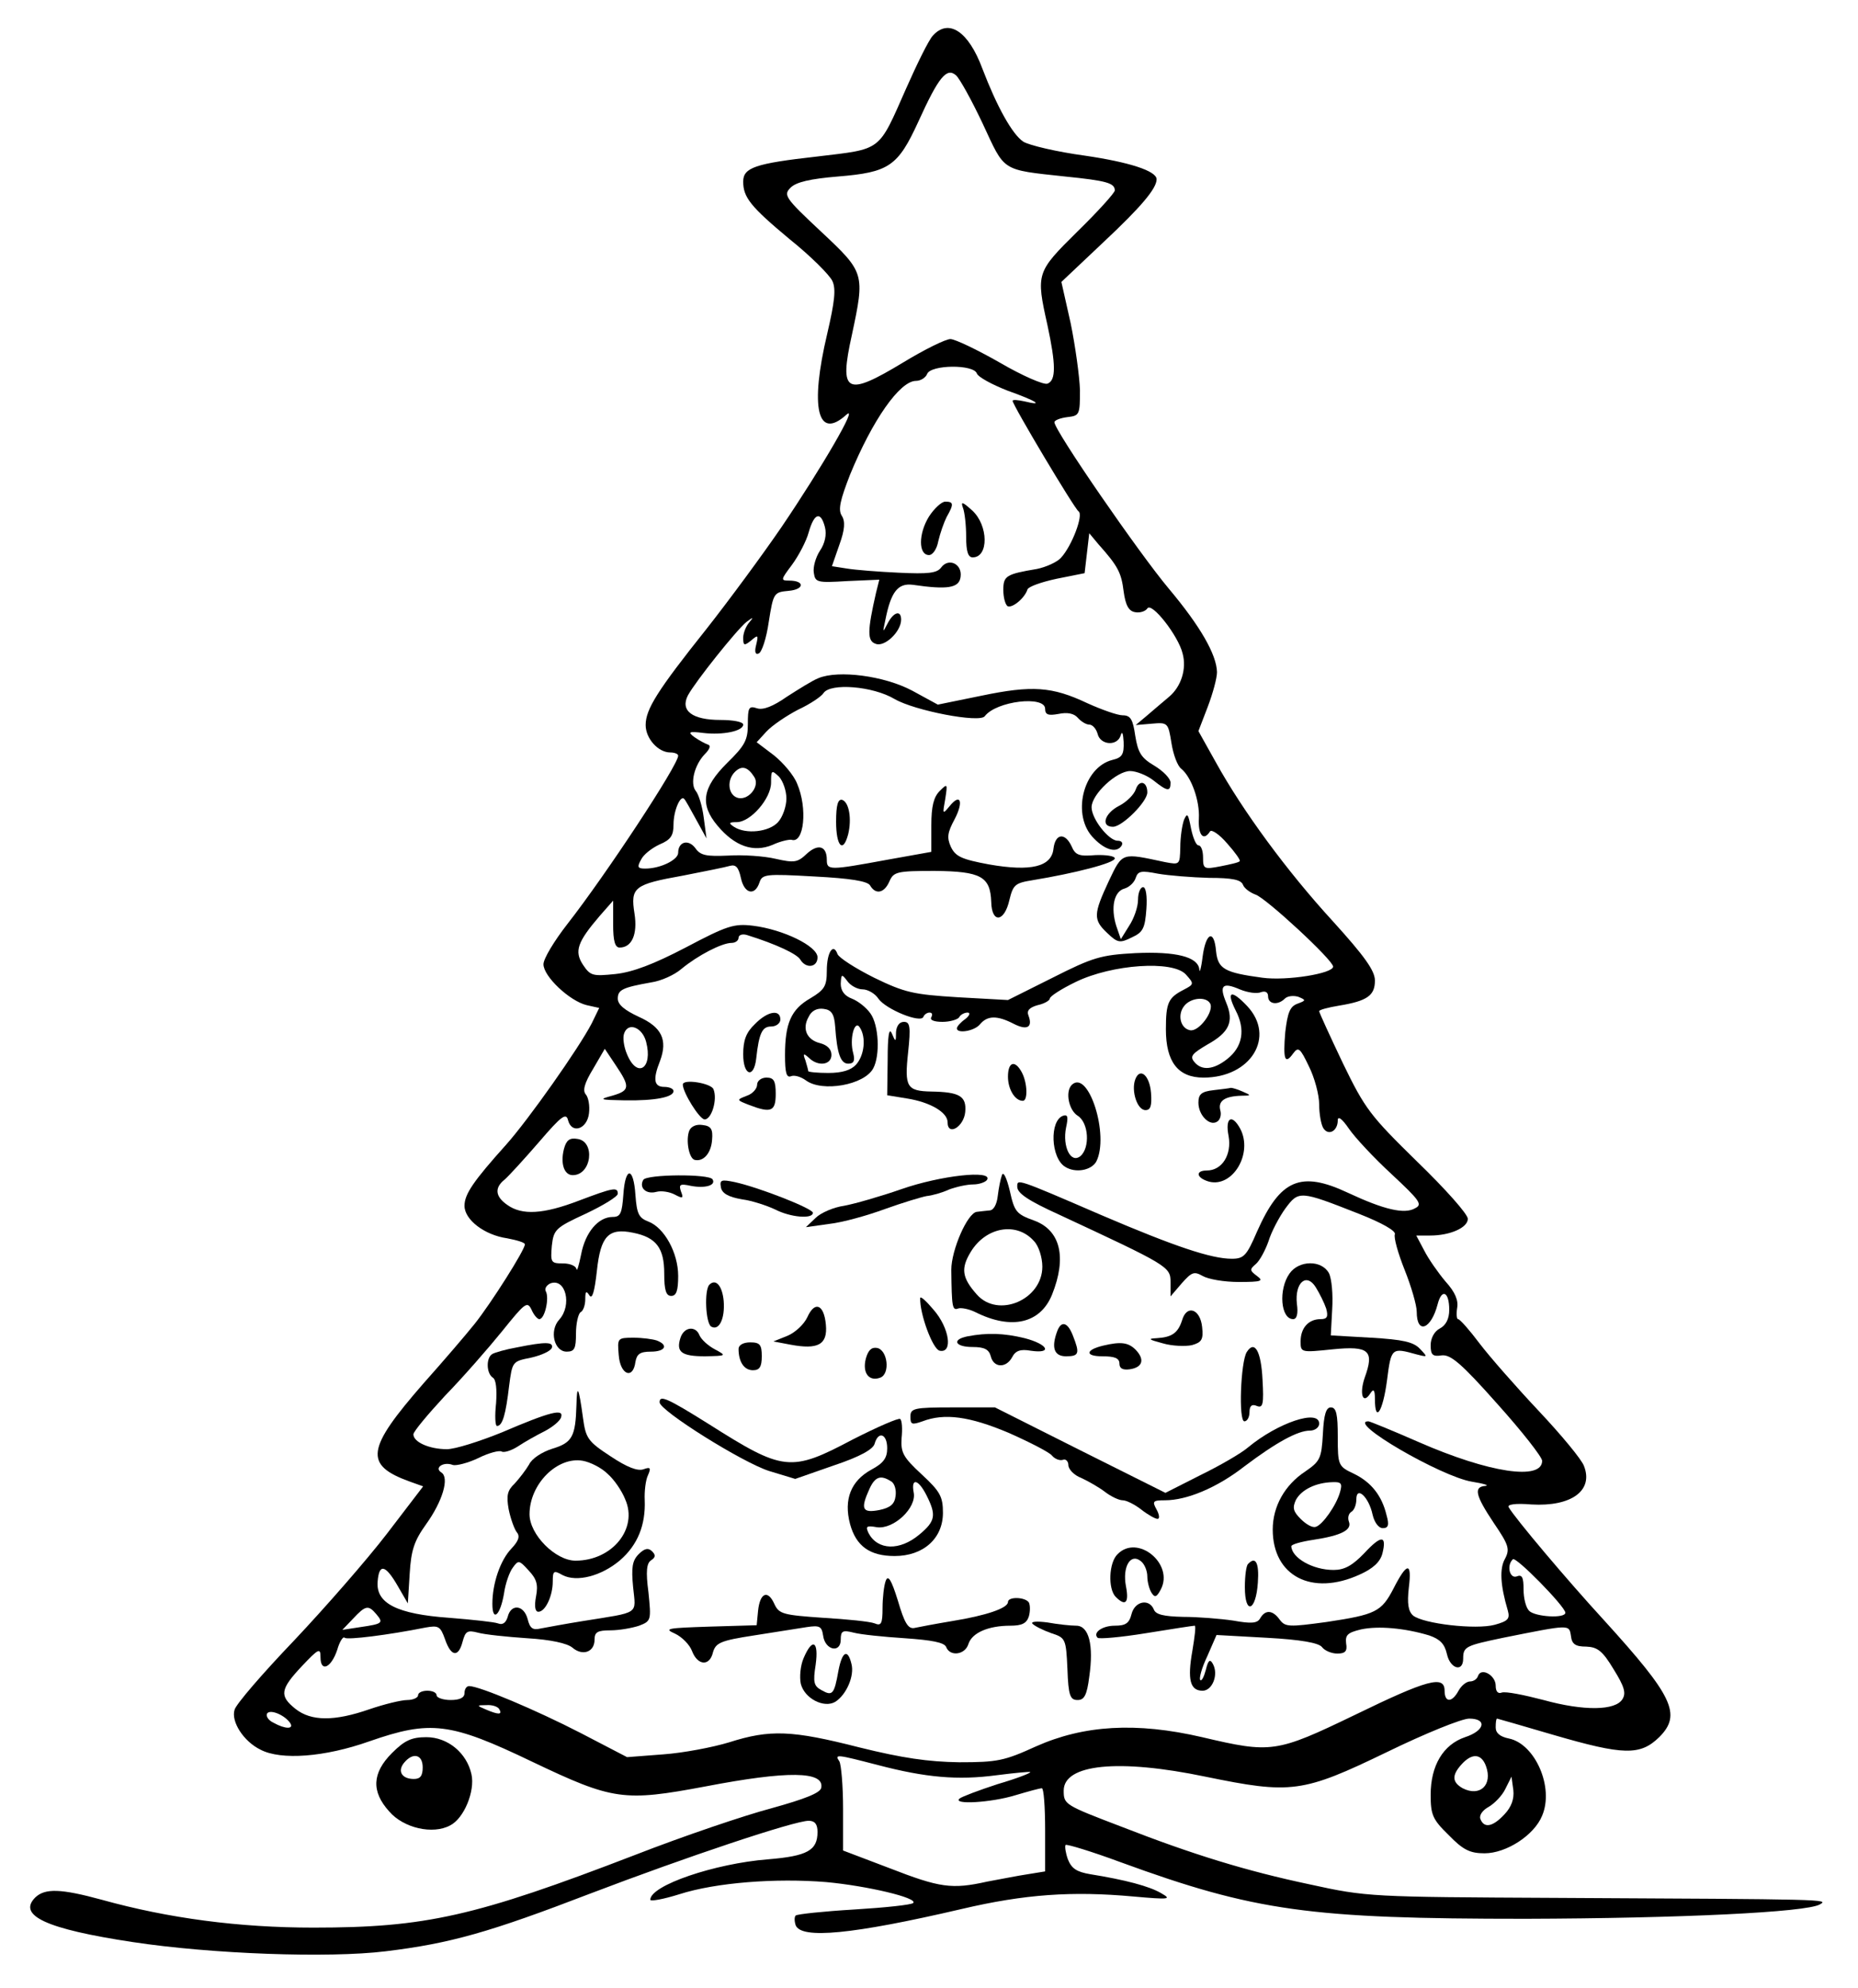 <?xml version="1.0" encoding="UTF-8" standalone="yes"?>
<svg version="1.0" xmlns="http://www.w3.org/2000/svg" width="300pt" height="321pt" viewBox="0 0 400 428" preserveAspectRatio="xMidYMid meet">
  <g transform="translate(0,428) scale(0.1,-0.1)" fill="#000000" stroke="none">
    <path d="M2008 4203 c-9 -10 -34 -61 -57 -113 -61 -138 -51 -130 -192 -147
-134 -15 -159 -24 -159 -54 0 -34 16 -54 100 -124 45 -36 86 -77 92 -90 8 -17
5 -44 -11 -113 -38 -160 -21 -231 41 -175 28 25 -53 -114 -139 -241 -41 -60
-114 -159 -162 -220 -106 -133 -131 -173 -131 -207 0 -29 27 -59 53 -59 9 0
17 -3 17 -7 0 -20 -156 -257 -239 -363 -28 -36 -51 -74 -51 -86 0 -26 56 -79
93 -88 l27 -6 -16 -33 c-28 -54 -136 -207 -184 -261 -71 -79 -90 -107 -90
-132 0 -30 43 -63 92 -70 21 -4 38 -9 38 -13 0 -12 -73 -127 -108 -171 -20
-25 -69 -82 -110 -128 -124 -142 -129 -176 -29 -212 l28 -10 -78 -102 c-43
-56 -133 -159 -200 -230 -67 -70 -125 -137 -128 -149 -8 -25 19 -68 56 -86 44
-23 138 -16 234 18 132 46 174 41 351 -44 174 -83 197 -86 373 -53 177 34 256
33 249 -3 -2 -11 -35 -24 -107 -44 -57 -15 -190 -60 -295 -101 -343 -132 -450
-156 -691 -156 -161 0 -312 20 -456 60 -88 24 -122 25 -143 5 -39 -39 24 -68
209 -96 171 -26 422 -35 545 -20 140 17 224 41 440 124 207 79 440 157 471
157 13 0 19 -7 19 -24 0 -40 -22 -52 -107 -59 -114 -9 -253 -56 -253 -87 0 -4
28 1 63 12 78 25 207 35 316 26 87 -8 198 -34 187 -45 -4 -4 -61 -10 -127 -14
-67 -4 -123 -10 -126 -13 -3 -3 -3 -12 0 -21 12 -30 121 -20 357 35 136 32
238 39 370 27 78 -7 83 -6 60 7 -25 15 -78 29 -153 41 -29 5 -40 12 -48 32 -5
14 -7 28 -5 31 3 2 56 -14 118 -37 290 -106 408 -122 873 -122 331 1 604 14
633 31 19 11 20 11 -568 14 -398 2 -407 2 -530 29 -137 29 -251 64 -405 124
-123 47 -125 48 -125 78 0 57 118 69 305 30 185 -38 209 -35 391 53 82 40 161
72 177 72 39 0 34 -26 -9 -40 -47 -16 -74 -61 -74 -124 0 -43 4 -53 39 -87 31
-32 46 -39 77 -39 47 0 107 39 124 81 26 61 -15 154 -71 166 -20 4 -29 12 -29
24 0 11 1 19 3 19 1 0 56 -16 121 -35 151 -44 187 -45 228 -5 49 49 30 88
-119 252 -79 86 -192 220 -205 243 -4 6 14 9 49 6 86 -5 134 30 113 83 -5 14
-49 67 -97 118 -48 51 -106 117 -128 146 -21 28 -42 52 -46 52 -3 0 -4 11 -2
24 3 16 -4 34 -25 57 -16 19 -37 49 -46 67 l-17 32 30 0 c43 0 81 17 81 36 0
10 -49 65 -109 123 -101 99 -112 113 -160 212 -28 59 -51 109 -51 112 0 3 19
8 43 12 61 10 77 22 77 54 0 21 -22 52 -90 127 -100 109 -195 239 -252 342
l-38 68 20 52 c11 29 20 62 20 75 -1 38 -36 99 -104 180 -63 75 -246 340 -246
358 0 4 12 9 28 11 26 3 27 5 27 58 -1 30 -10 95 -20 144 l-20 89 91 86 c80
75 114 115 114 135 0 18 -59 37 -155 51 -59 8 -119 22 -132 30 -24 16 -57 76
-88 157 -30 81 -73 109 -107 71z m108 -190 c48 -103 38 -98 177 -113 89 -9
107 -14 107 -30 0 -5 -36 -45 -80 -88 -89 -88 -90 -90 -65 -202 18 -84 19
-119 0 -126 -8 -3 -54 17 -102 45 -49 28 -97 51 -107 51 -10 0 -55 -22 -101
-50 -124 -75 -139 -67 -111 59 28 132 28 134 -66 222 -78 73 -82 79 -66 95 12
12 42 19 102 24 110 9 129 22 173 118 44 97 61 117 81 100 8 -7 34 -54 58
-105z m-13 -537 c3 -8 33 -24 66 -37 62 -22 81 -34 36 -23 -14 3 -25 4 -25 1
0 -9 133 -232 142 -238 11 -7 -14 -74 -38 -100 -8 -9 -32 -20 -52 -24 -66 -11
-72 -15 -72 -45 0 -16 4 -31 9 -35 10 -5 37 17 43 36 2 6 30 16 63 23 l60 12
5 43 5 43 20 -24 c42 -47 49 -61 54 -101 4 -30 11 -43 25 -45 10 -2 22 2 26 8
9 15 67 -59 76 -97 9 -33 -3 -71 -29 -93 -12 -10 -33 -28 -47 -40 l-25 -21 35
3 c34 3 35 2 42 -42 4 -25 13 -49 21 -55 22 -18 40 -69 38 -107 -2 -36 10 -50
24 -28 3 5 20 -6 37 -26 17 -19 29 -36 27 -38 -2 -3 -21 -7 -41 -11 -36 -7
-38 -6 -38 19 0 14 -4 26 -10 26 -5 0 -12 17 -16 37 -6 31 -8 34 -15 18 -4
-11 -8 -37 -8 -59 -1 -38 -1 -38 -33 -32 -94 20 -91 22 -121 -41 -33 -71 -34
-83 -3 -112 22 -21 27 -22 53 -9 24 11 28 20 31 61 2 28 -1 47 -7 47 -6 0 -11
-12 -11 -27 0 -16 -9 -41 -19 -56 l-18 -29 -10 29 c-12 39 -5 74 18 80 10 3
21 13 24 23 5 15 12 16 48 9 23 -4 73 -8 110 -9 50 0 69 -4 73 -15 3 -8 16
-17 27 -21 22 -7 167 -141 167 -155 0 -15 -100 -31 -152 -24 -82 11 -96 19
-100 57 -4 48 -22 41 -29 -12 -3 -25 -7 -37 -7 -27 -3 27 -50 39 -138 35 -74
-4 -91 -9 -178 -53 l-96 -48 -108 6 c-96 6 -114 10 -180 42 -40 20 -76 43 -79
51 -9 25 -23 4 -23 -36 0 -33 -5 -41 -35 -59 -42 -24 -55 -54 -55 -123 0 -37
3 -49 13 -45 7 3 21 -1 32 -9 35 -26 126 -10 145 26 15 28 12 93 -6 118 -9 13
-27 27 -40 32 -16 6 -24 17 -24 32 1 21 2 22 14 6 7 -10 22 -18 33 -18 11 0
27 -9 34 -20 16 -23 92 -54 97 -39 2 5 8 9 13 9 6 0 7 -4 4 -10 -4 -6 6 -10
24 -10 16 0 33 5 36 10 3 6 12 10 18 10 7 0 4 -7 -5 -14 -10 -7 -18 -16 -18
-20 0 -12 38 -6 50 9 16 19 37 19 72 1 29 -15 42 -8 32 18 -4 10 2 17 20 22
14 3 26 10 26 14 0 5 25 21 56 36 78 38 209 47 237 16 18 -20 18 -21 -5 -33
-33 -17 -38 -28 -38 -85 0 -70 26 -104 81 -104 102 0 156 88 94 154 -34 36
-46 33 -25 -9 22 -42 15 -79 -18 -105 -29 -23 -55 -26 -71 -6 -10 12 -4 18 28
37 47 26 58 49 41 90 -16 38 -8 45 29 29 17 -7 37 -10 46 -6 9 3 15 0 15 -9 0
-17 21 -20 36 -5 6 6 19 7 29 4 17 -7 17 -8 -2 -15 -16 -6 -21 -19 -26 -61 -5
-59 -1 -71 17 -46 11 15 15 12 34 -28 12 -24 22 -61 22 -82 0 -20 4 -43 9 -51
11 -17 31 -6 31 17 0 10 9 4 24 -18 13 -19 54 -63 92 -98 60 -56 67 -65 51
-73 -23 -14 -68 -3 -145 33 -102 48 -146 29 -196 -84 -22 -51 -28 -58 -54 -58
-44 0 -122 26 -281 94 -185 80 -181 78 -181 61 0 -14 24 -30 90 -60 234 -109
240 -112 240 -145 l0 -31 24 28 c22 25 27 26 45 16 12 -7 46 -13 78 -13 49 0
54 2 39 13 -16 12 -16 14 -2 26 8 7 20 29 27 49 6 20 23 52 36 70 29 39 31 39
158 -11 51 -20 80 -37 78 -44 -3 -7 7 -42 21 -77 14 -35 26 -76 26 -90 0 -50
31 -38 45 16 9 35 25 27 25 -12 0 -19 -7 -33 -20 -40 -12 -6 -20 -21 -20 -36
0 -21 4 -25 24 -22 19 2 42 -17 120 -105 53 -59 96 -114 96 -122 0 -43 -114
-26 -265 40 -57 25 -106 45 -109 45 -48 0 156 -119 223 -130 25 -4 38 -8 29
-9 -26 -2 -22 -20 18 -80 32 -47 35 -56 24 -77 -12 -21 -10 -57 6 -111 5 -18
1 -23 -28 -31 -40 -11 -154 2 -176 20 -10 9 -13 25 -9 60 7 56 -4 55 -33 -2
-26 -50 -38 -56 -144 -72 -81 -11 -89 -11 -101 5 -15 21 -31 22 -42 3 -6 -11
-19 -12 -58 -5 -27 4 -76 8 -108 8 -42 1 -59 5 -63 16 -10 24 -41 18 -48 -10
-5 -20 -13 -25 -36 -25 -27 0 -48 -15 -37 -26 3 -3 50 1 105 10 55 9 101 16
104 16 3 0 0 -24 -5 -54 -11 -62 -5 -86 22 -86 21 0 35 35 22 58 -6 11 -10 8
-15 -13 -4 -15 -9 -25 -12 -22 -3 3 3 26 15 51 l20 46 108 -6 c74 -4 112 -11
119 -20 6 -8 21 -14 33 -14 17 0 22 5 19 22 -2 18 3 23 32 30 37 8 94 3 147
-13 23 -8 33 -18 38 -40 7 -32 35 -40 35 -10 0 26 5 28 86 45 145 29 142 29
146 4 2 -18 10 -23 33 -23 24 -1 35 -9 59 -49 23 -37 27 -51 19 -64 -15 -25
-83 -26 -170 -2 -42 11 -82 19 -90 16 -8 -3 -13 2 -13 15 0 22 -31 40 -38 21
-2 -7 -10 -12 -17 -12 -8 0 -19 -9 -25 -20 -14 -26 -30 -26 -30 0 0 34 -37 24
-193 -52 -170 -82 -180 -83 -329 -48 -142 33 -255 26 -358 -20 -68 -31 -83
-34 -165 -34 -67 1 -122 9 -215 32 -145 37 -192 39 -280 11 -36 -11 -100 -23
-142 -26 l-78 -6 -100 52 c-95 49 -218 101 -240 101 -6 0 -10 -7 -10 -15 0
-10 -10 -15 -30 -15 -16 0 -30 5 -30 10 0 6 -9 10 -20 10 -11 0 -20 -4 -20
-10 0 -5 -11 -10 -23 -10 -13 0 -50 -9 -82 -20 -75 -26 -125 -26 -159 1 -35
28 -33 42 14 92 36 38 40 40 40 19 0 -33 23 -23 36 16 5 18 13 30 16 26 6 -5
94 6 174 22 28 5 32 3 42 -25 13 -38 29 -40 38 -5 6 22 10 25 33 19 14 -4 62
-9 106 -12 51 -3 86 -11 97 -20 22 -19 48 -10 48 17 0 16 6 20 34 20 19 0 47
5 62 10 26 10 26 12 20 72 -6 45 -4 63 6 69 9 6 10 11 2 19 -8 8 -16 7 -29 -6
-14 -14 -16 -29 -12 -71 6 -60 16 -53 -108 -73 -38 -6 -80 -14 -91 -16 -17 -4
-23 0 -28 20 -8 31 -36 34 -43 5 -4 -13 -11 -18 -21 -14 -8 3 -55 8 -105 12
-112 8 -158 31 -154 78 3 40 17 36 43 -9 l22 -38 4 64 c3 51 10 71 35 106 36
50 51 101 33 112 -16 10 5 24 25 16 7 -2 32 4 55 15 22 11 45 17 50 14 5 -3
21 2 35 11 15 10 40 24 58 33 17 9 33 22 35 30 6 19 -23 12 -128 -33 -47 -19
-100 -36 -118 -36 -37 0 -72 15 -72 32 0 6 31 43 68 83 38 39 93 102 123 139
49 61 54 65 63 47 5 -12 13 -21 17 -21 12 0 22 46 14 60 -3 5 1 13 10 17 33
12 47 -47 19 -78 -22 -24 -11 -69 16 -69 17 0 20 7 20 39 0 22 5 43 10 46 6 3
10 16 10 28 0 17 2 19 9 8 6 -9 11 8 16 53 8 75 25 93 78 82 50 -10 67 -33 67
-88 0 -36 4 -48 15 -48 11 0 15 11 15 43 0 50 -30 104 -64 117 -21 8 -25 17
-28 57 -4 62 -22 62 -26 1 -3 -40 -6 -48 -23 -48 -31 0 -59 -33 -68 -81 -5
-24 -9 -38 -10 -31 -1 6 -13 12 -29 12 -26 0 -27 2 -24 38 4 35 8 39 73 69 38
18 69 37 69 43 0 15 -10 13 -84 -15 -76 -29 -122 -32 -154 -9 -26 18 -28 37
-5 55 9 8 42 44 74 81 48 56 58 63 62 46 8 -30 41 -19 45 15 2 16 -1 34 -7 41
-7 8 -3 24 16 55 l25 43 24 -36 c31 -46 30 -54 -8 -65 -30 -8 -27 -9 27 -10
66 -1 105 7 105 20 0 5 -9 9 -20 9 -22 0 -25 16 -9 56 17 46 3 73 -46 95 -30
14 -45 26 -45 39 0 19 10 24 72 35 21 3 50 16 65 29 35 29 87 56 108 56 8 0
15 5 15 11 0 6 8 9 18 6 64 -20 108 -41 115 -53 12 -20 37 -17 37 5 0 24 -74
60 -139 68 -41 5 -56 0 -145 -47 -69 -36 -114 -53 -151 -57 -49 -5 -54 -4 -70
20 -19 29 -12 49 36 105 l29 33 0 -51 c0 -36 4 -50 14 -50 26 0 39 28 32 73
-9 57 -1 63 105 82 46 9 91 18 101 21 12 3 18 -3 23 -26 7 -34 30 -40 40 -10
6 18 13 19 118 13 78 -4 114 -10 120 -19 12 -21 31 -17 42 9 9 20 16 22 97 22
100 -1 120 -12 122 -67 1 -46 28 -44 39 4 8 33 12 37 50 43 91 15 177 37 177
47 0 5 -19 8 -42 7 -35 -3 -43 0 -51 19 -14 30 -35 28 -39 -5 -4 -39 -48 -50
-139 -34 -59 11 -72 17 -82 38 -9 20 -7 31 8 59 20 38 13 58 -11 28 -15 -18
-15 -17 -9 16 5 33 5 34 -12 17 -13 -13 -18 -33 -18 -74 l0 -57 -95 -17 c-125
-23 -130 -23 -130 0 0 30 -19 35 -43 13 -20 -19 -27 -20 -67 -11 -25 6 -71 9
-102 7 -47 -2 -60 0 -71 16 -15 20 -37 14 -37 -10 0 -15 -38 -34 -71 -34 -16
0 -18 3 -9 19 5 11 23 25 40 33 24 10 30 19 30 43 0 30 15 64 23 55 3 -3 14
-23 26 -45 l22 -40 -6 45 c-3 24 -11 50 -17 57 -13 16 -3 56 19 79 11 11 14
19 7 21 -6 2 -19 9 -29 16 -15 11 -12 13 19 9 42 -5 86 4 86 18 0 6 -22 10
-49 10 -61 0 -87 20 -70 53 17 31 105 141 126 158 15 11 16 11 6 -1 -7 -8 -13
-23 -13 -33 0 -17 2 -18 17 -6 15 13 16 12 11 -9 -4 -15 -2 -22 5 -19 7 2 17
33 22 68 10 63 11 64 43 67 34 3 35 22 1 22 -19 0 -18 2 6 34 14 19 31 51 36
70 12 42 26 46 35 11 4 -16 0 -35 -11 -51 -9 -14 -15 -35 -13 -47 3 -21 7 -22
72 -18 l69 3 -7 -28 c-19 -83 -19 -104 -1 -110 19 -8 55 26 55 52 0 21 -16 17
-29 -8 -11 -21 -11 -21 -5 7 12 61 27 80 59 76 75 -11 100 -7 103 17 4 28 -26
42 -42 20 -9 -12 -28 -14 -91 -11 -44 2 -94 6 -112 9 l-32 5 16 46 c12 33 13
51 5 63 -8 13 -3 34 18 88 48 117 107 202 142 202 10 0 21 7 24 15 8 20 100
21 107 1z m502 -1356 c10 -16 -24 -62 -43 -58 -21 4 -28 34 -12 53 14 17 46
20 55 5z m-807 -50 c4 -59 12 -80 28 -80 12 0 15 6 11 22 -9 31 3 74 14 56 14
-21 10 -60 -8 -80 -11 -12 -30 -18 -60 -18 -23 0 -43 2 -43 4 0 2 -3 13 -6 23
-6 15 -4 16 7 6 20 -20 49 -16 49 6 0 12 -9 21 -24 25 -29 7 -40 31 -25 57 6
13 18 19 32 17 17 -2 23 -11 25 -38z m-407 -33 c15 -57 -19 -80 -41 -27 -7 16
-10 37 -6 46 9 24 39 12 47 -19z m1979 -1229 c0 -13 -65 -9 -78 4 -7 7 -12 27
-12 46 0 26 -3 33 -15 28 -15 -5 -22 24 -8 37 6 7 112 -101 113 -115z m-2560
-3 c16 -19 14 -21 -34 -28 l-39 -6 23 24 c27 29 33 30 50 10z m265 -205 c7
-12 -2 -12 -30 0 -19 8 -19 9 2 9 12 1 25 -3 28 -9z m-450 -30 c8 -13 -11 -13
-36 1 -11 5 -17 14 -14 20 7 10 39 -4 50 -21z m1265 -90 c103 -27 172 -33 255
-22 39 5 71 8 73 7 2 -2 -29 -14 -70 -26 -40 -13 -77 -27 -82 -31 -17 -14 68
-9 120 7 27 8 52 15 57 15 4 0 7 -40 7 -90 l0 -89 -37 -6 c-21 -3 -60 -11 -88
-16 -76 -17 -102 -13 -210 29 l-100 38 0 90 c0 49 -4 95 -8 102 -11 16 -6 15
83 -8z m1309 -2 c15 -41 -13 -67 -50 -48 -23 13 -24 28 -2 52 22 24 42 23 52
-4z m40 -104 c-25 -27 -44 -31 -52 -10 -3 8 5 19 18 26 12 7 29 24 36 39 l13
26 4 -29 c2 -19 -4 -36 -19 -52z"/>
    <path d="M2000 3168 c-23 -37 -23 -83 0 -83 8 0 17 13 20 30 4 17 12 40 18 52
16 28 15 33 -3 33 -8 0 -24 -15 -35 -32z"/>
    <path d="M2073 3187 c4 -10 7 -39 7 -63 0 -31 4 -44 14 -44 35 0 34 69 -1 101
-21 19 -25 20 -20 6z"/>
    <path d="M1762 2820 c-13 -5 -43 -24 -68 -40 -30 -21 -51 -29 -64 -25 -18 6
-20 2 -20 -34 0 -34 -6 -46 -45 -84 -53 -53 -59 -89 -20 -135 37 -44 77 -58
118 -41 17 8 36 12 41 11 27 -9 35 68 12 121 -7 18 -30 45 -50 61 l-37 28 21
23 c12 13 43 34 68 47 26 12 51 29 55 36 15 22 106 15 153 -13 43 -25 183 -52
194 -37 25 33 130 45 130 16 0 -13 7 -15 29 -11 19 4 33 1 41 -8 7 -8 18 -15
25 -15 7 0 15 -9 18 -20 6 -25 44 -27 50 -2 3 9 5 2 6 -15 1 -27 -3 -34 -24
-39 -64 -16 -89 -121 -40 -169 25 -26 50 -32 60 -15 3 6 -1 10 -9 10 -19 0
-56 47 -56 72 0 28 54 78 83 78 13 0 36 -9 50 -20 30 -24 37 -25 37 -5 0 9
-16 25 -34 36 -29 17 -36 28 -42 65 -5 35 -10 44 -27 44 -11 0 -45 12 -76 26
-76 36 -119 39 -229 16 l-93 -19 -55 30 c-60 32 -159 45 -202 27z m-138 -213
c13 -21 -15 -53 -38 -44 -19 8 -21 38 -4 55 15 15 28 11 42 -11z m69 -46 c0
-17 -8 -40 -18 -51 -19 -21 -69 -27 -95 -10 -12 8 -11 10 6 10 30 0 74 51 74
85 0 27 1 28 17 13 9 -10 16 -31 16 -47z"/>
    <path d="M2445 2580 c-4 -11 -20 -27 -36 -35 -31 -16 -40 -45 -13 -45 20 0 74
54 74 74 0 24 -18 28 -25 6z"/>
    <path d="M1800 2511 c0 -53 15 -69 26 -27 8 33 2 69 -13 74 -9 2 -13 -11 -13
-47z"/>
    <path d="M1625 2075 c-19 -18 -25 -35 -25 -65 0 -46 23 -53 28 -9 6 55 13 69
32 69 11 0 20 7 20 15 0 23 -28 18 -55 -10z"/>
    <path d="M1929 2058 c0 -22 -1 -22 -9 -3 -6 14 -9 -5 -9 -57 l-1 -76 43 -7
c50 -8 87 -30 87 -51 0 -31 35 -10 38 22 3 34 -12 43 -73 44 -53 1 -58 10 -50
84 6 56 4 66 -9 66 -10 0 -16 -9 -17 -22z"/>
    <path d="M2170 1962 c0 -27 15 -52 32 -52 11 0 10 38 -2 61 -15 28 -30 23 -30
-9z"/>
    <path d="M2444 1956 c-9 -24 4 -66 22 -66 11 0 14 9 12 37 -3 38 -24 56 -34
29z"/>
    <path d="M1630 1945 c0 -9 -10 -20 -22 -24 -23 -9 -23 -9 5 -20 47 -18 57 -14
57 24 0 28 -4 35 -20 35 -11 0 -20 -7 -20 -15z"/>
    <path d="M1470 1945 c0 -17 36 -75 47 -75 15 0 28 43 19 65 -5 13 -66 23 -66
10z"/>
    <path d="M2307 1944 c-14 -15 -6 -54 13 -66 24 -15 27 -69 6 -87 -21 -17 -39
21 -31 61 5 23 4 29 -6 26 -30 -10 -27 -91 4 -110 22 -14 56 -8 67 11 29 56
-17 201 -53 165z"/>
    <path d="M2613 1933 c-27 -3 -33 -9 -33 -27 0 -27 24 -51 40 -41 7 4 10 15 7
25 -5 20 10 30 46 31 21 0 21 1 2 9 -11 5 -22 8 -25 8 -3 -1 -20 -3 -37 -5z"/>
    <path d="M2645 1834 c7 -40 -14 -74 -47 -74 -25 0 -23 -16 5 -24 51 -13 95 61
67 114 -18 33 -33 24 -25 -16z"/>
    <path d="M1484 1846 c-8 -20 -1 -59 11 -63 19 -5 36 14 38 43 2 23 -2 30 -21
32 -13 2 -24 -3 -28 -12z"/>
    <path d="M1214 1806 c-8 -32 1 -56 19 -56 41 0 49 73 10 78 -17 3 -24 -3 -29
-22z"/>
    <path d="M2157 1750 c-3 -8 -7 -28 -9 -45 -2 -18 -9 -31 -18 -31 -8 -1 -21 -2
-27 -3 -20 -2 -55 -82 -55 -125 1 -80 2 -88 15 -83 6 2 23 -1 37 -8 78 -39
140 -24 165 38 32 80 18 138 -38 159 -39 14 -43 19 -53 64 -7 29 -14 43 -17
34z m69 -142 c10 -10 18 -35 18 -55 0 -71 -95 -112 -141 -60 -32 36 -35 56
-13 92 33 54 99 65 136 23z"/>
    <path d="M1385 1740 c-10 -17 6 -32 28 -26 11 3 29 0 40 -6 17 -9 19 -8 13 7
-5 15 -2 17 21 12 31 -6 55 1 47 14 -7 12 -141 11 -149 -1z"/>
    <path d="M1941 1720 c-46 -16 -102 -32 -124 -36 -22 -3 -50 -15 -61 -26 l-21
-20 50 7 c28 3 82 18 120 32 39 14 79 26 90 28 11 1 33 7 48 14 16 6 39 11 52
11 13 0 27 5 30 10 13 22 -101 9 -184 -20z"/>
    <path d="M1552 1724 c2 -13 16 -21 45 -26 23 -3 55 -14 72 -22 33 -17 81 -21
81 -7 0 9 -114 54 -168 66 -29 6 -33 5 -30 -11z"/>
    <path d="M2776 1538 c-24 -34 -19 -98 8 -98 8 0 11 12 8 33 -5 46 21 68 41 35
8 -13 18 -33 22 -45 5 -18 2 -23 -12 -23 -26 0 -43 -19 -43 -48 0 -24 1 -24
69 -17 79 8 90 -3 69 -61 -12 -35 -4 -59 12 -34 7 11 10 8 10 -12 0 -53 17
-28 26 40 9 71 10 71 64 56 24 -6 24 -6 7 12 -14 15 -37 20 -105 24 l-87 5 3
56 c2 32 -1 66 -7 78 -16 29 -65 28 -85 -1z"/>
    <path d="M1527 1514 c-11 -12 -8 -82 4 -90 17 -10 30 17 27 55 -3 33 -17 49
-31 35z"/>
    <path d="M1981 1485 c-1 -34 27 -110 42 -113 29 -6 21 49 -13 88 -16 19 -29
31 -29 25z"/>
    <path d="M1738 1444 c-7 -15 -26 -33 -43 -40 l-30 -12 37 -7 c59 -11 80 0 76
43 -4 44 -24 52 -40 16z"/>
    <path d="M2545 1438 c-9 -28 -22 -37 -55 -39 -20 -1 -17 -3 13 -11 20 -6 49
-7 63 -4 21 6 25 12 22 39 -4 39 -33 49 -43 15z"/>
    <path d="M2276 1414 c-13 -35 -7 -54 19 -54 28 0 30 6 15 44 -11 29 -25 34
-34 10z"/>
    <path d="M1465 1400 c-10 -31 2 -40 53 -40 46 1 47 1 21 15 -15 8 -29 21 -33
30 -8 21 -33 19 -41 -5z"/>
    <path d="M2083 1403 c-35 -7 -27 -23 11 -23 25 0 35 -5 39 -20 6 -25 33 -26
46 -2 7 14 18 18 40 14 48 -7 37 14 -13 27 -45 11 -81 12 -123 4z"/>
    <path d="M1332 1363 c3 -43 31 -54 36 -15 3 17 10 22 33 22 31 0 39 14 13 24
-9 3 -31 6 -50 6 -35 0 -35 -1 -32 -37z"/>
    <path d="M1112 1379 c-23 -4 -47 -11 -52 -14 -14 -8 -13 -42 1 -51 7 -4 9 -25
7 -55 -3 -27 -2 -49 2 -49 12 0 19 26 26 86 7 53 7 53 47 61 22 5 42 14 45 21
4 13 -12 14 -76 1z"/>
    <path d="M1590 1376 c0 -28 12 -46 31 -46 14 0 19 7 19 30 0 25 -4 30 -25 30
-15 0 -25 -6 -25 -14z"/>
    <path d="M2375 1383 c-38 -9 -40 -23 -2 -23 27 0 37 -4 37 -16 0 -10 7 -14 22
-12 28 4 33 21 13 42 -16 16 -32 18 -70 9z"/>
    <path d="M1864 1355 c-8 -31 7 -50 31 -41 22 8 16 60 -7 64 -12 2 -19 -5 -24
-23z"/>
    <path d="M2684 1369 c-13 -21 -18 -149 -5 -149 6 0 11 9 11 20 0 13 5 18 16
13 13 -5 15 4 12 57 -3 61 -17 86 -34 59z"/>
    <path d="M1241 1255 c-2 -68 -9 -81 -52 -94 -22 -7 -44 -21 -50 -34 -7 -12
-21 -30 -31 -41 -16 -15 -18 -26 -13 -55 4 -20 12 -42 17 -49 8 -9 5 -19 -11
-36 -24 -25 -41 -75 -41 -119 0 -40 17 -25 25 22 3 22 12 47 19 56 12 17 14
16 34 -6 17 -18 21 -30 16 -56 -4 -21 -2 -33 5 -33 15 0 31 34 31 65 0 23 2
25 21 14 31 -16 84 -2 124 32 38 33 55 76 53 129 -1 19 2 44 7 54 7 16 5 18
-9 13 -13 -5 -36 4 -72 28 -49 32 -53 39 -59 83 -9 66 -13 74 -14 27z m67
-148 c14 -12 31 -37 38 -55 28 -63 -28 -132 -107 -132 -43 0 -99 56 -99 100 0
65 60 125 115 115 16 -3 40 -15 53 -28z"/>
    <path d="M1420 1261 c0 -18 179 -130 236 -148 l56 -17 83 29 c57 19 85 35 88
47 8 28 27 21 27 -10 0 -21 -8 -32 -34 -46 -44 -24 -60 -64 -46 -117 13 -48
43 -69 96 -69 62 0 104 38 104 93 0 35 -6 46 -46 83 -40 37 -45 47 -43 78 2
19 1 38 -3 41 -3 3 -49 -17 -102 -44 -134 -71 -149 -69 -310 33 -91 57 -106
63 -106 47z m498 -170 c8 -4 12 -19 10 -32 -2 -17 -11 -25 -35 -30 -37 -7 -41
2 -21 46 12 26 24 30 46 16z m77 -31 c21 -42 19 -55 -16 -84 -42 -35 -89 -34
-109 3 -7 15 -5 17 18 13 36 -5 86 42 79 75 -6 32 10 29 28 -7z"/>
    <path d="M1960 1230 c0 -17 3 -18 26 -10 47 18 101 11 186 -25 45 -20 88 -42
93 -49 6 -7 16 -11 23 -9 6 3 12 -3 12 -11 0 -9 12 -22 28 -28 15 -7 38 -20
51 -30 13 -10 30 -18 38 -18 8 0 26 -9 40 -20 14 -11 30 -20 35 -20 5 0 4 9
-2 20 -10 18 -8 20 18 20 47 0 112 27 171 73 69 52 115 77 141 77 11 0 20 7
20 15 0 32 -89 2 -153 -51 -15 -13 -62 -40 -103 -60 l-75 -38 -184 92 -183 92
-91 0 c-84 0 -91 -2 -91 -20z"/>
    <path d="M2848 1193 c-3 -53 -6 -59 -38 -81 -44 -29 -70 -75 -70 -125 0 -100
84 -144 187 -97 29 13 44 27 49 45 10 40 -2 41 -39 1 -26 -27 -43 -36 -66 -36
-45 0 -90 26 -91 51 0 4 21 10 48 14 59 9 83 21 76 39 -3 8 -1 17 5 21 6 3 11
15 11 27 0 30 27 5 35 -33 4 -17 13 -29 22 -29 12 0 14 7 8 28 -10 42 -33 71
-70 89 -34 16 -35 18 -35 80 0 48 -3 63 -15 63 -10 0 -15 -15 -17 -57z m37
-125 c-8 -29 -38 -71 -52 -75 -7 -3 -21 5 -33 17 -16 16 -18 24 -10 41 12 22
43 37 78 38 20 1 22 -3 17 -21z"/>
    <path d="M2406 934 c-19 -18 -21 -75 -4 -92 21 -21 29 -13 22 23 -8 42 10 72
32 54 8 -6 14 -21 14 -33 0 -11 4 -27 9 -35 7 -11 11 -10 20 7 29 55 -50 120
-93 76z"/>
    <path d="M2687 913 c-4 -3 -7 -26 -7 -50 0 -61 24 -52 28 10 3 43 -5 57 -21
40z"/>
    <path d="M1907 877 c-4 -10 -7 -37 -7 -59 0 -34 -3 -39 -17 -33 -10 4 -60 9
-111 12 -86 6 -95 8 -105 30 -14 31 -31 24 -35 -15 l-3 -31 -102 -3 c-90 -3
-99 -4 -74 -15 15 -7 32 -24 37 -38 12 -31 38 -33 45 -2 6 20 16 25 88 36 45
7 96 15 114 18 27 4 32 2 35 -18 4 -32 38 -39 38 -9 0 19 4 21 28 15 15 -4 64
-9 110 -12 58 -4 85 -9 89 -19 8 -21 41 -17 48 7 8 24 43 39 90 39 25 0 35 5
40 20 3 11 3 24 0 30 -8 12 -45 13 -45 1 0 -13 -46 -29 -120 -41 -36 -6 -73
-13 -82 -15 -13 -2 -21 11 -35 59 -14 45 -21 56 -26 43z"/>
    <path d="M2223 784 c5 -5 23 -14 40 -20 31 -10 32 -12 35 -77 2 -58 6 -67 22
-67 14 0 20 10 25 50 10 69 -1 110 -28 110 -12 0 -40 3 -62 7 -23 3 -37 2 -32
-3z"/>
    <path d="M1730 710 c-7 -16 -9 -41 -6 -55 8 -32 50 -53 74 -39 24 15 42 56 35
82 -8 33 -20 27 -28 -15 -9 -51 -13 -55 -36 -42 -17 9 -19 17 -13 55 7 51 -7
59 -26 14z"/>
    <path d="M844 506 c-43 -43 -45 -83 -6 -126 31 -36 94 -50 131 -30 30 15 54
74 46 110 -10 46 -51 80 -97 80 -32 0 -47 -7 -74 -34z m66 -31 c0 -18 -5 -25
-19 -25 -26 0 -36 17 -21 35 19 23 40 18 40 -10z"/>
  </g>
</svg>